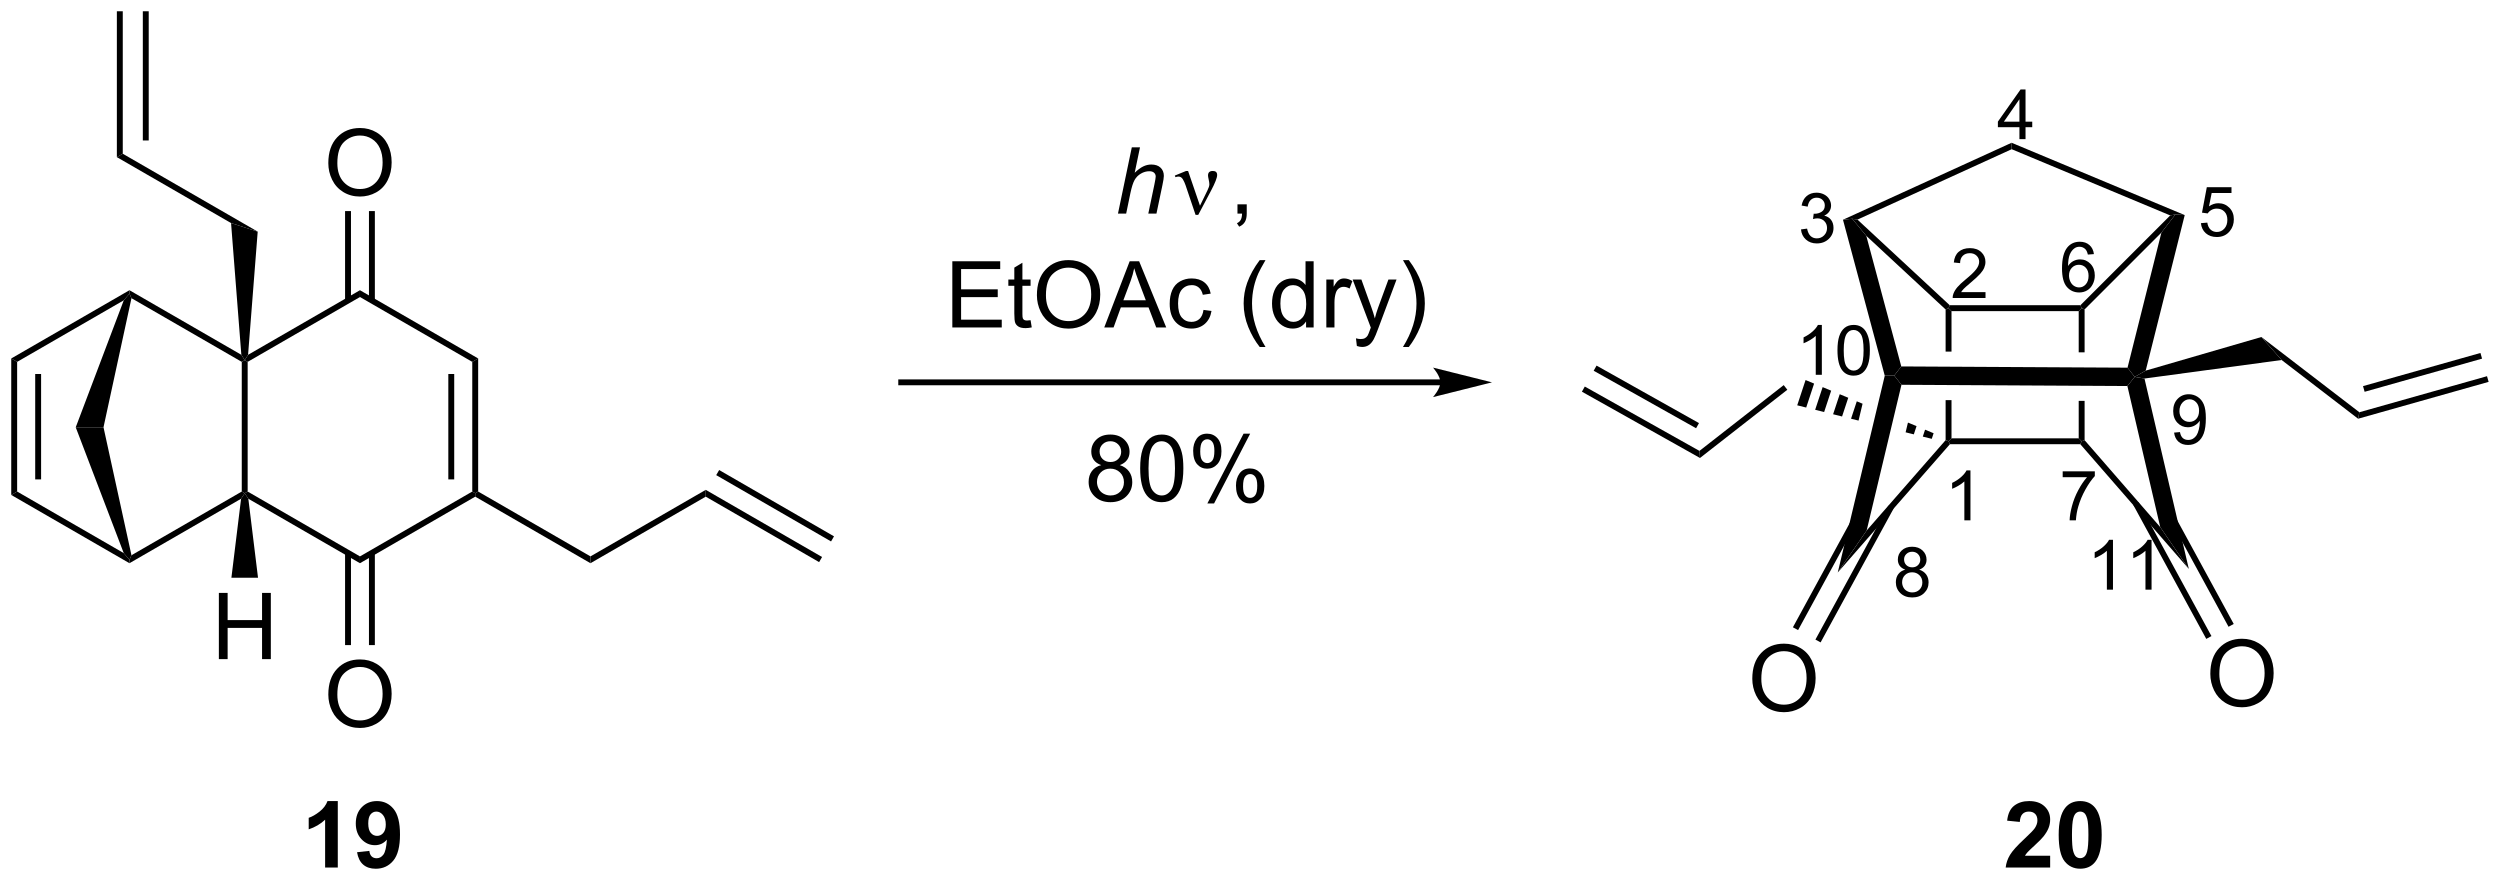 <?xml version="1.0" encoding="UTF-8"?>
<!DOCTYPE svg PUBLIC '-//W3C//DTD SVG 1.0//EN'
          'http://www.w3.org/TR/2001/REC-SVG-20010904/DTD/svg10.dtd'>
<svg stroke-dasharray="none" shape-rendering="auto" xmlns="http://www.w3.org/2000/svg" font-family="'Dialog'" text-rendering="auto" width="593" fill-opacity="1" color-interpolation="auto" color-rendering="auto" preserveAspectRatio="xMidYMid meet" font-size="12px" viewBox="0 0 593 209" fill="black" xmlns:xlink="http://www.w3.org/1999/xlink" stroke="black" image-rendering="auto" stroke-miterlimit="10" stroke-linecap="square" stroke-linejoin="miter" font-style="normal" stroke-width="1" height="209" stroke-dashoffset="0" font-weight="normal" stroke-opacity="1"
><!--Generated by the Batik Graphics2D SVG Generator--><defs id="genericDefs"
  /><g
  ><defs id="defs1"
    ><clipPath clipPathUnits="userSpaceOnUse" id="clipPath1"
      ><path d="M0.633 0.633 L222.99 0.633 L222.99 78.904 L0.633 78.904 L0.633 0.633 Z"
      /></clipPath
      ><clipPath clipPathUnits="userSpaceOnUse" id="clipPath2"
      ><path d="M-0.972 57.55 L-0.972 133.645 L215.202 133.645 L215.202 57.55 Z"
      /></clipPath
    ></defs
    ><g transform="scale(2.667,2.667) translate(-0.633,-0.633) matrix(1.029,0,0,1.029,1.633,-58.563)"
    ><path d="M169.339 102.5 L168.812 102.5 L168.812 99.138 Q168.62 99.32 168.312 99.502 Q168.003 99.683 167.757 99.775 L167.757 99.265 Q168.198 99.056 168.528 98.761 Q168.86 98.465 168.999 98.187 L169.339 98.187 L169.339 102.5 Z" stroke="none" clip-path="url(#clipPath2)"
    /></g
    ><g transform="matrix(2.743,0,0,2.743,2.667,-157.856)"
    ><path d="M170.724 82.811 L170.724 83.319 L167.884 83.319 Q167.878 83.127 167.946 82.951 Q168.054 82.662 168.292 82.381 Q168.532 82.1 168.983 81.731 Q169.683 81.156 169.929 80.821 Q170.175 80.485 170.175 80.186 Q170.175 79.873 169.95 79.658 Q169.727 79.442 169.366 79.442 Q168.985 79.442 168.757 79.67 Q168.528 79.899 168.526 80.303 L167.983 80.248 Q168.04 79.641 168.403 79.325 Q168.766 79.006 169.378 79.006 Q169.997 79.006 170.356 79.35 Q170.718 79.692 170.718 80.198 Q170.718 80.455 170.612 80.705 Q170.507 80.953 170.261 81.229 Q170.016 81.504 169.448 81.985 Q168.974 82.383 168.839 82.526 Q168.704 82.668 168.616 82.811 L170.724 82.811 Z" stroke="none" clip-path="url(#clipPath2)"
    /></g
    ><g transform="matrix(2.743,0,0,2.743,2.667,-157.856)"
    ><path d="M154.767 77.388 L155.294 77.318 Q155.386 77.767 155.603 77.965 Q155.822 78.162 156.136 78.162 Q156.507 78.162 156.763 77.904 Q157.021 77.646 157.021 77.266 Q157.021 76.902 156.783 76.668 Q156.546 76.431 156.179 76.431 Q156.031 76.431 155.808 76.49 L155.867 76.027 Q155.919 76.033 155.951 76.033 Q156.288 76.033 156.558 75.857 Q156.827 75.681 156.827 75.314 Q156.827 75.025 156.63 74.836 Q156.435 74.644 156.124 74.644 Q155.816 74.644 155.611 74.838 Q155.406 75.031 155.347 75.418 L154.82 75.324 Q154.917 74.793 155.259 74.502 Q155.603 74.211 156.113 74.211 Q156.464 74.211 156.759 74.361 Q157.056 74.512 157.212 74.773 Q157.369 75.033 157.369 75.326 Q157.369 75.605 157.218 75.834 Q157.07 76.062 156.777 76.197 Q157.158 76.285 157.369 76.562 Q157.579 76.838 157.579 77.254 Q157.579 77.816 157.169 78.209 Q156.759 78.6 156.132 78.6 Q155.568 78.6 155.193 78.263 Q154.82 77.926 154.767 77.388 Z" stroke="none" clip-path="url(#clipPath2)"
    /></g
    ><g transform="matrix(2.743,0,0,2.743,2.667,-157.856)"
    ><path d="M167.529 84.198 L167.274 84.31 L167.274 87.953 L167.274 87.953 L167.784 87.956 L167.784 87.956 L167.784 84.454 L167.529 84.198 ZM167.274 92.148 L167.274 95.611 L167.529 95.707 L167.784 95.452 L167.784 92.151 L167.784 92.151 L167.274 92.148 Z" stroke="none" clip-path="url(#clipPath2)"
    /></g
    ><g transform="matrix(2.743,0,0,2.743,2.667,-157.856)"
    ><path d="M179.038 84.198 L178.783 84.454 L178.783 88.016 L178.783 88.016 L179.293 88.019 L179.293 88.019 L179.293 84.304 L179.038 84.198 ZM178.783 92.211 L178.783 95.452 L179.038 95.707 L179.293 95.612 L179.293 92.214 L179.293 92.214 L178.783 92.211 Z" stroke="none" clip-path="url(#clipPath2)"
    /></g
    ><g transform="matrix(2.743,0,0,2.743,2.667,-157.856)"
    ><path d="M178.932 83.943 L179.038 84.198 L178.783 84.454 L167.784 84.454 L167.529 84.198 L167.629 83.943 Z" stroke="none" clip-path="url(#clipPath2)"
    /></g
    ><g transform="matrix(2.743,0,0,2.743,2.667,-157.856)"
    ><path d="M167.629 83.943 L167.529 84.198 L167.274 84.31 L160.415 77.944 L159.197 76.466 L159.651 76.539 Z" stroke="none" clip-path="url(#clipPath2)"
    /></g
    ><g transform="matrix(2.743,0,0,2.743,2.667,-157.856)"
    ><path d="M179.293 84.304 L179.038 84.198 L178.932 83.943 L186.698 76.178 L187.147 76.089 L185.934 77.663 Z" stroke="none" clip-path="url(#clipPath2)"
    /></g
    ><g transform="matrix(2.743,0,0,2.743,2.667,-157.856)"
    ><path d="M159.651 76.539 L159.197 76.466 L158.398 76.55 L172.979 69.894 L172.988 70.451 Z" stroke="none" clip-path="url(#clipPath2)"
    /></g
    ><g transform="matrix(2.743,0,0,2.743,2.667,-157.856)"
    ><path d="M172.988 70.451 L172.979 69.894 L187.951 76.148 L187.147 76.089 L186.698 76.178 Z" stroke="none" clip-path="url(#clipPath2)"
    /></g
    ><g transform="matrix(2.743,0,0,2.743,2.667,-157.856)"
    ><path d="M167.274 95.611 L167.529 95.707 L167.645 95.962 L157.947 107.055 L160.447 103.42 Z" stroke="none" clip-path="url(#clipPath2)"
    /></g
    ><g transform="matrix(2.743,0,0,2.743,2.667,-157.856)"
    ><path d="M178.922 95.962 L179.038 95.707 L179.293 95.612 L185.833 103.129 L188.306 106.748 Z" stroke="none" clip-path="url(#clipPath2)"
    /></g
    ><g transform="matrix(2.743,0,0,2.743,2.667,-157.856)"
    ><path d="M159.197 76.466 L158.398 76.55 L162.012 90.037 L162.831 90.026 L163.441 89.236 L160.415 77.944 L159.197 76.466 Z" stroke="none" clip-path="url(#clipPath2)"
    /></g
    ><g transform="matrix(2.743,0,0,2.743,2.667,-157.856)"
    ><path d="M185.934 77.663 L187.147 76.089 L187.951 76.148 L184.577 89.598 L183.623 90.14 L183.005 89.343 Z" stroke="none" clip-path="url(#clipPath2)"
    /></g
    ><g transform="matrix(2.743,0,0,2.743,2.667,-157.856)"
    ><path d="M163.441 89.236 L162.831 90.026 L163.456 90.823 L182.992 90.93 L183.623 90.14 L183.005 89.343 L163.441 89.236 Z" stroke="none" clip-path="url(#clipPath2)"
    /></g
    ><g transform="matrix(2.743,0,0,2.743,2.667,-157.856)"
    ><path d="M150.557 116.248 Q150.557 114.821 151.322 114.017 Q152.088 113.209 153.299 113.209 Q154.091 113.209 154.726 113.59 Q155.364 113.967 155.697 114.644 Q156.033 115.321 156.033 116.181 Q156.033 117.053 155.682 117.74 Q155.33 118.428 154.684 118.782 Q154.041 119.136 153.294 119.136 Q152.487 119.136 151.849 118.746 Q151.213 118.353 150.885 117.678 Q150.557 117.001 150.557 116.248 ZM151.338 116.259 Q151.338 117.295 151.893 117.892 Q152.45 118.485 153.291 118.485 Q154.145 118.485 154.697 117.884 Q155.252 117.282 155.252 116.178 Q155.252 115.478 155.015 114.957 Q154.778 114.436 154.322 114.149 Q153.869 113.86 153.302 113.86 Q152.497 113.86 151.916 114.415 Q151.338 114.967 151.338 116.259 Z" stroke="none" clip-path="url(#clipPath2)"
    /></g
    ><g transform="matrix(2.743,0,0,2.743,2.667,-157.856)"
    ><path d="M159.958 100.992 L154.068 111.793 L154.516 112.037 L160.406 101.237 ZM162.334 101.272 L156.016 112.856 L156.464 113.1 L162.782 101.516 Z" stroke="none" clip-path="url(#clipPath2)"
    /></g
    ><g transform="matrix(2.743,0,0,2.743,2.667,-157.856)"
    ><path d="M190.164 115.823 Q190.164 114.396 190.929 113.591 Q191.695 112.784 192.906 112.784 Q193.697 112.784 194.333 113.164 Q194.971 113.541 195.304 114.219 Q195.64 114.896 195.64 115.755 Q195.64 116.627 195.289 117.315 Q194.937 118.002 194.291 118.356 Q193.648 118.711 192.901 118.711 Q192.093 118.711 191.455 118.32 Q190.82 117.927 190.492 117.252 Q190.164 116.575 190.164 115.823 ZM190.945 115.833 Q190.945 116.87 191.5 117.466 Q192.057 118.06 192.898 118.06 Q193.752 118.06 194.304 117.458 Q194.859 116.856 194.859 115.752 Q194.859 115.052 194.622 114.531 Q194.385 114.01 193.929 113.724 Q193.476 113.435 192.908 113.435 Q192.104 113.435 191.523 113.989 Q190.945 114.541 190.945 115.833 Z" stroke="none" clip-path="url(#clipPath2)"
    /></g
    ><g transform="matrix(2.743,0,0,2.743,2.667,-157.856)"
    ><path d="M183.504 101.219 L189.814 112.798 L190.262 112.554 L183.952 100.975 ZM185.914 101.058 L191.74 111.749 L192.188 111.504 L186.362 100.814 Z" stroke="none" clip-path="url(#clipPath2)"
    /></g
    ><g transform="matrix(2.743,0,0,2.743,2.667,-157.856)"
    ><path d="M155.164 90.412 L154.442 92.598 L155.218 92.791 L155.902 90.719 L155.164 90.412 ZM156.64 91.025 L155.993 92.984 L156.769 93.178 L157.378 91.332 L156.64 91.025 ZM158.117 91.639 L157.545 93.371 L158.32 93.564 L158.855 91.945 L158.117 91.639 ZM159.593 92.252 L159.096 93.757 L159.744 93.919 L159.744 93.919 L160.093 92.46 L160.093 92.46 L159.593 92.252 ZM164.022 94.092 L164.001 94.154 L163.815 94.933 L163.815 94.933 L164.525 95.11 L164.76 94.398 L164.022 94.092 ZM165.498 94.705 L165.301 95.303 L166.076 95.496 L166.236 95.012 L165.498 94.705 Z" stroke="none" clip-path="url(#clipPath2)"
    /></g
    ><g transform="matrix(2.743,0,0,2.743,2.667,-157.856)"
    ><path d="M162.012 90.037 L162.831 90.026 L163.456 90.823 L160.447 103.42 L157.947 107.055 Z" stroke="none" clip-path="url(#clipPath2)"
    /></g
    ><g transform="matrix(2.743,0,0,2.743,2.667,-157.856)"
    ><path d="M182.992 90.93 L183.623 90.14 L184.471 90.282 L188.306 106.748 L185.833 103.129 Z" stroke="none" clip-path="url(#clipPath2)"
    /></g
    ><g transform="matrix(2.743,0,0,2.743,2.667,-157.856)"
    ><path d="M153.273 90.851 L153.587 91.253 L146.034 97.152 L145.987 96.54 Z" stroke="none" clip-path="url(#clipPath2)"
    /></g
    ><g transform="matrix(2.743,0,0,2.743,2.667,-157.856)"
    ><path d="M145.987 96.54 L146.034 97.152 L135.823 91.42 L136.073 90.975 ZM145.946 94.136 L137.09 89.164 L136.84 89.609 L145.697 94.581 Z" stroke="none" clip-path="url(#clipPath2)"
    /></g
    ><g transform="matrix(2.743,0,0,2.743,2.667,-157.856)"
    ><path d="M167.645 95.962 L167.529 95.707 L167.784 95.452 L178.783 95.452 L179.038 95.707 L178.922 95.962 Z" stroke="none" clip-path="url(#clipPath2)"
    /></g
    ><g transform="matrix(2.743,0,0,2.743,2.667,-157.856)"
    ><path d="M184.471 90.282 L183.623 90.14 L184.577 89.598 L194.579 86.692 L196.331 88.681 Z" stroke="none" clip-path="url(#clipPath2)"
    /></g
    ><g transform="matrix(2.743,0,0,2.743,2.667,-157.856)"
    ><path d="M196.331 88.681 L194.579 86.692 L203.052 93.197 L202.944 93.758 Z" stroke="none" clip-path="url(#clipPath2)"
    /></g
    ><g transform="matrix(2.743,0,0,2.743,2.667,-157.856)"
    ><path d="M202.944 93.758 L203.052 93.197 L214.091 90.08 L214.23 90.571 ZM203.508 91.429 L213.663 88.562 L213.524 88.071 L203.369 90.938 Z" stroke="none" clip-path="url(#clipPath2)"
    /></g
    ><g transform="matrix(2.743,0,0,2.743,2.667,-157.856)"
    ><path d="M0 88.547 L0.51 88.841 L0.51 100.055 L0 100.35 ZM2.072 89.89 L2.072 99.007 L2.582 99.007 L2.582 89.89 Z" stroke="none" clip-path="url(#clipPath2)"
    /></g
    ><g transform="matrix(2.743,0,0,2.743,2.667,-157.856)"
    ><path d="M0 100.35 L0.51 100.055 L9.728 105.378 L10.222 105.957 L10.222 106.252 Z" stroke="none" clip-path="url(#clipPath2)"
    /></g
    ><g transform="matrix(2.743,0,0,2.743,2.667,-157.856)"
    ><path d="M10.222 106.252 L10.222 105.957 L10.396 105.562 L19.934 100.055 L20.189 100.203 L19.875 100.678 Z" stroke="none" clip-path="url(#clipPath2)"
    /></g
    ><g transform="matrix(2.743,0,0,2.743,2.667,-157.856)"
    ><path d="M20.444 100.055 L20.189 100.203 L19.934 100.055 L19.934 88.841 L20.189 88.694 L20.444 88.841 Z" stroke="none" clip-path="url(#clipPath2)"
    /></g
    ><g transform="matrix(2.743,0,0,2.743,2.667,-157.856)"
    ><path d="M19.897 88.231 L20.189 88.694 L19.934 88.841 L10.397 83.335 L10.222 82.94 L10.222 82.645 Z" stroke="none" clip-path="url(#clipPath2)"
    /></g
    ><g transform="matrix(2.743,0,0,2.743,2.667,-157.856)"
    ><path d="M10.222 82.645 L10.222 82.94 L9.731 83.518 L0.51 88.841 L0 88.547 Z" stroke="none" clip-path="url(#clipPath2)"
    /></g
    ><g transform="matrix(2.743,0,0,2.743,2.667,-157.856)"
    ><path d="M9.731 83.518 L10.222 82.94 L10.397 83.335 L7.978 94.497 L5.576 94.499 Z" stroke="none" clip-path="url(#clipPath2)"
    /></g
    ><g transform="matrix(2.743,0,0,2.743,2.667,-157.856)"
    ><path d="M10.396 105.562 L10.222 105.957 L9.728 105.378 L5.576 94.499 L7.978 94.497 Z" stroke="none" clip-path="url(#clipPath2)"
    /></g
    ><g transform="matrix(2.743,0,0,2.743,2.667,-157.856)"
    ><path d="M20.502 100.678 L20.189 100.203 L20.444 100.055 L30.155 105.662 L30.155 106.252 Z" stroke="none" clip-path="url(#clipPath2)"
    /></g
    ><g transform="matrix(2.743,0,0,2.743,2.667,-157.856)"
    ><path d="M30.155 106.252 L30.155 105.662 L39.867 100.055 L40.122 100.203 L40.122 100.497 Z" stroke="none" clip-path="url(#clipPath2)"
    /></g
    ><g transform="matrix(2.743,0,0,2.743,2.667,-157.856)"
    ><path d="M40.377 100.055 L40.122 100.203 L39.867 100.055 L39.867 88.841 L40.377 88.547 ZM38.306 99.007 L38.306 89.89 L37.796 89.89 L37.796 99.007 Z" stroke="none" clip-path="url(#clipPath2)"
    /></g
    ><g transform="matrix(2.743,0,0,2.743,2.667,-157.856)"
    ><path d="M40.377 88.547 L39.867 88.841 L30.155 83.234 L30.155 82.645 Z" stroke="none" clip-path="url(#clipPath2)"
    /></g
    ><g transform="matrix(2.743,0,0,2.743,2.667,-157.856)"
    ><path d="M30.155 82.645 L30.155 83.234 L20.444 88.841 L20.189 88.694 L20.48 88.231 Z" stroke="none" clip-path="url(#clipPath2)"
    /></g
    ><g transform="matrix(2.743,0,0,2.743,2.667,-157.856)"
    ><path d="M20.48 88.231 L20.189 88.694 L19.897 88.231 L19.008 76.838 L21.312 77.579 Z" stroke="none" clip-path="url(#clipPath2)"
    /></g
    ><g transform="matrix(2.743,0,0,2.743,2.667,-157.856)"
    ><path d="M17.954 114.546 L17.954 108.82 L18.712 108.82 L18.712 111.171 L21.689 111.171 L21.689 108.82 L22.447 108.82 L22.447 114.546 L21.689 114.546 L21.689 111.846 L18.712 111.846 L18.712 114.546 L17.954 114.546 Z" stroke="none" clip-path="url(#clipPath2)"
    /></g
    ><g transform="matrix(2.743,0,0,2.743,2.667,-157.856)"
    ><path d="M19.875 100.678 L20.189 100.203 L20.502 100.678 L21.34 107.508 L19.038 107.508 Z" stroke="none" clip-path="url(#clipPath2)"
    /></g
    ><g transform="matrix(2.743,0,0,2.743,2.667,-157.856)"
    ><path d="M27.419 71.657 Q27.419 70.23 28.184 69.425 Q28.95 68.618 30.161 68.618 Q30.952 68.618 31.588 68.998 Q32.226 69.376 32.559 70.053 Q32.895 70.73 32.895 71.589 Q32.895 72.462 32.544 73.149 Q32.192 73.837 31.546 74.191 Q30.903 74.545 30.155 74.545 Q29.348 74.545 28.71 74.154 Q28.075 73.761 27.747 73.087 Q27.419 72.41 27.419 71.657 ZM28.2 71.667 Q28.2 72.704 28.755 73.3 Q29.312 73.894 30.153 73.894 Q31.007 73.894 31.559 73.292 Q32.114 72.691 32.114 71.587 Q32.114 70.886 31.877 70.365 Q31.64 69.844 31.184 69.558 Q30.731 69.269 30.163 69.269 Q29.359 69.269 28.778 69.824 Q28.2 70.376 28.2 71.667 Z" stroke="none" clip-path="url(#clipPath2)"
    /></g
    ><g transform="matrix(2.743,0,0,2.743,2.667,-157.856)"
    ><path d="M31.443 83.536 L31.443 75.802 L30.933 75.802 L30.933 83.536 ZM29.378 83.536 L29.378 75.802 L28.868 75.802 L28.868 83.536 Z" stroke="none" clip-path="url(#clipPath2)"
    /></g
    ><g transform="matrix(2.743,0,0,2.743,2.667,-157.856)"
    ><path d="M27.419 117.612 Q27.419 116.185 28.184 115.38 Q28.95 114.573 30.161 114.573 Q30.952 114.573 31.588 114.953 Q32.226 115.331 32.559 116.008 Q32.895 116.685 32.895 117.544 Q32.895 118.416 32.544 119.104 Q32.192 119.791 31.546 120.146 Q30.903 120.5 30.155 120.5 Q29.348 120.5 28.71 120.109 Q28.075 119.716 27.747 119.041 Q27.419 118.364 27.419 117.612 ZM28.2 117.622 Q28.2 118.659 28.755 119.255 Q29.312 119.849 30.153 119.849 Q31.007 119.849 31.559 119.247 Q32.114 118.646 32.114 117.541 Q32.114 116.841 31.877 116.32 Q31.64 115.799 31.184 115.513 Q30.731 115.224 30.163 115.224 Q29.359 115.224 28.778 115.778 Q28.2 116.331 28.2 117.622 Z" stroke="none" clip-path="url(#clipPath2)"
    /></g
    ><g transform="matrix(2.743,0,0,2.743,2.667,-157.856)"
    ><path d="M28.868 105.361 L28.868 113.333 L29.378 113.333 L29.378 105.361 ZM30.933 105.361 L30.933 113.333 L31.443 113.333 L31.443 105.361 Z" stroke="none" clip-path="url(#clipPath2)"
    /></g
    ><g transform="matrix(2.743,0,0,2.743,2.667,-157.856)"
    ><path d="M40.122 100.497 L40.122 100.203 L40.377 100.055 L50.089 105.662 L50.089 106.252 Z" stroke="none" clip-path="url(#clipPath2)"
    /></g
    ><g transform="matrix(2.743,0,0,2.743,2.667,-157.856)"
    ><path d="M50.089 106.252 L50.089 105.662 L60.056 99.908 L60.056 100.497 Z" stroke="none" clip-path="url(#clipPath2)"
    /></g
    ><g transform="matrix(2.743,0,0,2.743,2.667,-157.856)"
    ><path d="M60.056 100.497 L60.056 99.908 L70.116 105.716 L69.861 106.158 ZM60.961 98.636 L70.893 104.37 L71.148 103.928 L61.216 98.194 Z" stroke="none" clip-path="url(#clipPath2)"
    /></g
    ><g transform="matrix(2.743,0,0,2.743,2.667,-157.856)"
    ><path d="M21.312 77.579 L19.008 76.838 L9.133 71.137 L9.644 70.843 Z" stroke="none" clip-path="url(#clipPath2)"
    /></g
    ><g transform="matrix(2.743,0,0,2.743,2.667,-157.856)"
    ><path d="M9.644 70.843 L9.133 71.137 L9.133 58.522 L9.644 58.522 ZM11.888 69.694 L11.888 58.522 L11.378 58.522 L11.378 69.694 Z" stroke="none" clip-path="url(#clipPath2)"
    /></g
    ><g transform="matrix(2.743,0,0,2.743,2.667,-157.856)"
    ><path d="M123.585 90.357 L76.961 90.357 L76.706 90.357 L76.706 90.867 L76.961 90.867 L123.585 90.867 L123.84 90.867 L123.84 90.357 L123.585 90.357 ZM128.049 90.612 L122.947 89.337 C122.947 89.337 123.585 90.054 123.585 90.612 C123.585 91.17 122.947 91.888 122.947 91.888 Z" stroke="none" clip-path="url(#clipPath2)"
    /></g
    ><g transform="matrix(2.743,0,0,2.743,2.667,-157.856)"
    ><path d="M95.704 76.018 L96.9 70.291 L97.608 70.291 L97.15 72.489 Q97.546 72.106 97.884 71.942 Q98.225 71.776 98.585 71.776 Q99.1 71.776 99.384 72.046 Q99.671 72.317 99.671 72.763 Q99.671 72.981 99.546 73.567 L99.032 76.018 L98.327 76.018 L98.853 73.505 Q98.967 72.958 98.967 72.817 Q98.967 72.614 98.827 72.487 Q98.686 72.356 98.421 72.356 Q98.038 72.356 97.689 72.56 Q97.342 72.76 97.144 73.109 Q96.947 73.458 96.782 74.237 L96.413 76.018 L95.704 76.018 Z" stroke="none" clip-path="url(#clipPath2)"
    /></g
    ><g transform="matrix(2.743,0,0,2.743,2.667,-157.856)"
    ><path d="M102.413 76.127 L101.548 73.565 Q101.462 73.31 101.322 73.065 Q101.181 72.817 100.936 72.817 Q100.819 72.817 100.676 72.87 L100.621 72.731 L101.595 72.333 L101.767 72.333 L102.796 75.338 L103.431 74.036 Q103.608 73.685 103.608 73.487 Q103.608 73.325 103.54 73.036 Q103.491 72.825 103.491 72.721 Q103.491 72.333 103.908 72.333 Q104.28 72.333 104.28 72.685 Q104.28 73.034 103.764 74.013 L102.647 76.127 L102.413 76.127 Z" stroke="none" clip-path="url(#clipPath2)"
    /></g
    ><g transform="matrix(2.743,0,0,2.743,2.667,-157.856)"
    ><path d="M106.037 76.018 L106.037 75.216 L106.839 75.216 L106.839 76.018 Q106.839 76.461 106.683 76.731 Q106.526 77.002 106.185 77.151 L105.99 76.851 Q106.214 76.752 106.318 76.562 Q106.425 76.375 106.435 76.018 L106.037 76.018 Z" stroke="none" clip-path="url(#clipPath2)"
    /></g
    ><g transform="matrix(2.743,0,0,2.743,2.667,-157.856)"
    ><path d="M81.38 85.868 L81.38 80.141 L85.521 80.141 L85.521 80.816 L82.138 80.816 L82.138 82.571 L85.307 82.571 L85.307 83.243 L82.138 83.243 L82.138 85.191 L85.654 85.191 L85.654 85.868 L81.38 85.868 ZM88.146 85.238 L88.248 85.86 Q87.951 85.923 87.716 85.923 Q87.333 85.923 87.123 85.803 Q86.912 85.68 86.826 85.483 Q86.74 85.285 86.74 84.652 L86.74 82.266 L86.224 82.266 L86.224 81.719 L86.74 81.719 L86.74 80.691 L87.44 80.269 L87.44 81.719 L88.146 81.719 L88.146 82.266 L87.44 82.266 L87.44 84.691 Q87.44 84.993 87.477 85.079 Q87.513 85.165 87.597 85.217 Q87.682 85.266 87.839 85.266 Q87.956 85.266 88.146 85.238 ZM88.694 83.079 Q88.694 81.652 89.46 80.847 Q90.225 80.04 91.436 80.04 Q92.228 80.04 92.863 80.42 Q93.501 80.798 93.835 81.475 Q94.171 82.152 94.171 83.011 Q94.171 83.883 93.819 84.571 Q93.468 85.258 92.822 85.613 Q92.178 85.967 91.431 85.967 Q90.624 85.967 89.986 85.576 Q89.35 85.183 89.022 84.508 Q88.694 83.831 88.694 83.079 ZM89.475 83.089 Q89.475 84.126 90.03 84.722 Q90.587 85.316 91.428 85.316 Q92.283 85.316 92.835 84.714 Q93.389 84.113 93.389 83.008 Q93.389 82.308 93.152 81.787 Q92.915 81.266 92.46 80.98 Q92.007 80.691 91.439 80.691 Q90.634 80.691 90.053 81.246 Q89.475 81.798 89.475 83.089 ZM94.516 85.868 L96.716 80.141 L97.534 80.141 L99.878 85.868 L99.013 85.868 L98.347 84.133 L95.951 84.133 L95.323 85.868 L94.516 85.868 ZM96.169 83.516 L98.112 83.516 L97.513 81.93 Q97.24 81.206 97.107 80.743 Q96.998 81.292 96.8 81.837 L96.169 83.516 ZM103.099 84.347 L103.792 84.438 Q103.677 85.152 103.211 85.558 Q102.745 85.962 102.065 85.962 Q101.214 85.962 100.695 85.404 Q100.177 84.847 100.177 83.808 Q100.177 83.136 100.398 82.633 Q100.623 82.128 101.078 81.878 Q101.534 81.626 102.068 81.626 Q102.745 81.626 103.175 81.967 Q103.604 82.308 103.724 82.938 L103.042 83.042 Q102.943 82.626 102.695 82.415 Q102.448 82.204 102.097 82.204 Q101.565 82.204 101.232 82.584 Q100.901 82.964 100.901 83.79 Q100.901 84.626 101.222 85.006 Q101.542 85.383 102.057 85.383 Q102.472 85.383 102.748 85.131 Q103.026 84.876 103.099 84.347 ZM107.96 87.553 Q107.376 86.818 106.973 85.834 Q106.572 84.847 106.572 83.792 Q106.572 82.863 106.874 82.011 Q107.225 81.024 107.96 80.042 L108.462 80.042 Q107.991 80.855 107.837 81.204 Q107.6 81.743 107.462 82.329 Q107.296 83.058 107.296 83.798 Q107.296 85.675 108.462 87.553 L107.96 87.553 ZM111.97 85.868 L111.97 85.344 Q111.577 85.962 110.811 85.962 Q110.314 85.962 109.897 85.688 Q109.483 85.415 109.254 84.925 Q109.025 84.433 109.025 83.798 Q109.025 83.175 109.231 82.67 Q109.439 82.165 109.853 81.897 Q110.267 81.626 110.78 81.626 Q111.155 81.626 111.447 81.785 Q111.741 81.941 111.923 82.196 L111.923 80.141 L112.624 80.141 L112.624 85.868 L111.97 85.868 ZM109.749 83.798 Q109.749 84.594 110.085 84.99 Q110.421 85.383 110.876 85.383 Q111.337 85.383 111.66 85.006 Q111.983 84.628 111.983 83.855 Q111.983 83.003 111.655 82.605 Q111.327 82.206 110.845 82.206 Q110.376 82.206 110.061 82.589 Q109.749 82.972 109.749 83.798 ZM113.722 85.868 L113.722 81.719 L114.354 81.719 L114.354 82.347 Q114.597 81.907 114.8 81.766 Q115.005 81.626 115.253 81.626 Q115.607 81.626 115.974 81.852 L115.732 82.503 Q115.474 82.352 115.216 82.352 Q114.987 82.352 114.802 82.49 Q114.62 82.628 114.542 82.876 Q114.425 83.251 114.425 83.696 L114.425 85.868 L113.722 85.868 ZM116.362 87.467 L116.284 86.805 Q116.513 86.868 116.685 86.868 Q116.919 86.868 117.06 86.79 Q117.201 86.712 117.292 86.571 Q117.357 86.467 117.505 86.048 Q117.526 85.99 117.568 85.876 L115.995 81.719 L116.753 81.719 L117.615 84.121 Q117.784 84.579 117.917 85.081 Q118.037 84.597 118.206 84.136 L119.091 81.719 L119.794 81.719 L118.216 85.938 Q117.964 86.623 117.823 86.881 Q117.635 87.227 117.393 87.389 Q117.151 87.553 116.815 87.553 Q116.612 87.553 116.362 87.467 ZM120.854 87.553 L120.349 87.553 Q121.518 85.675 121.518 83.798 Q121.518 83.063 121.349 82.339 Q121.216 81.753 120.979 81.214 Q120.826 80.863 120.349 80.042 L120.854 80.042 Q121.589 81.024 121.94 82.011 Q122.24 82.863 122.24 83.792 Q122.24 84.847 121.836 85.834 Q121.432 86.818 120.854 87.553 Z" stroke="none" clip-path="url(#clipPath2)"
    /></g
    ><g transform="matrix(2.743,0,0,2.743,2.667,-157.856)"
    ><path d="M28.238 132.571 L27.142 132.571 L27.142 128.433 Q26.54 128.995 25.723 129.266 L25.723 128.269 Q26.152 128.128 26.655 127.738 Q27.16 127.344 27.348 126.821 L28.238 126.821 L28.238 132.571 ZM29.904 131.245 L30.966 131.128 Q31.005 131.454 31.169 131.61 Q31.333 131.766 31.602 131.766 Q31.943 131.766 32.18 131.454 Q32.419 131.141 32.484 130.157 Q32.07 130.636 31.451 130.636 Q30.773 130.636 30.284 130.115 Q29.794 129.594 29.794 128.758 Q29.794 127.886 30.31 127.355 Q30.828 126.821 31.63 126.821 Q32.5 126.821 33.057 127.495 Q33.617 128.167 33.617 129.712 Q33.617 131.282 33.034 131.977 Q32.453 132.673 31.521 132.673 Q30.849 132.673 30.435 132.316 Q30.021 131.956 29.904 131.245 ZM32.388 128.847 Q32.388 128.316 32.143 128.024 Q31.898 127.73 31.578 127.73 Q31.273 127.73 31.073 127.972 Q30.872 128.212 30.872 128.758 Q30.872 129.313 31.091 129.573 Q31.31 129.831 31.638 129.831 Q31.953 129.831 32.169 129.581 Q32.388 129.331 32.388 128.847 Z" stroke="none" clip-path="url(#clipPath2)"
    /></g
    ><g transform="matrix(2.743,0,0,2.743,2.667,-157.856)"
    ><path d="M176.314 131.55 L176.314 132.571 L172.468 132.571 Q172.53 131.993 172.843 131.475 Q173.155 130.956 174.077 130.102 Q174.819 129.41 174.986 129.165 Q175.212 128.823 175.212 128.493 Q175.212 128.126 175.014 127.928 Q174.819 127.73 174.47 127.73 Q174.126 127.73 173.923 127.938 Q173.72 128.144 173.689 128.626 L172.595 128.516 Q172.694 127.61 173.21 127.217 Q173.725 126.821 174.499 126.821 Q175.345 126.821 175.83 127.279 Q176.314 127.735 176.314 128.415 Q176.314 128.8 176.176 129.152 Q176.038 129.501 175.736 129.883 Q175.538 130.136 175.017 130.613 Q174.499 131.089 174.358 131.245 Q174.22 131.402 174.134 131.55 L176.314 131.55 ZM178.912 126.821 Q179.745 126.821 180.214 127.415 Q180.771 128.118 180.771 129.745 Q180.771 131.37 180.208 132.081 Q179.745 132.67 178.912 132.67 Q178.076 132.67 177.563 132.027 Q177.052 131.383 177.052 129.735 Q177.052 128.118 177.615 127.407 Q178.081 126.821 178.912 126.821 ZM178.912 127.73 Q178.714 127.73 178.558 127.857 Q178.401 127.985 178.315 128.313 Q178.201 128.738 178.201 129.745 Q178.201 130.753 178.302 131.131 Q178.404 131.508 178.558 131.633 Q178.714 131.758 178.912 131.758 Q179.112 131.758 179.268 131.631 Q179.425 131.503 179.511 131.175 Q179.623 130.753 179.623 129.745 Q179.623 128.738 179.521 128.363 Q179.419 127.985 179.266 127.857 Q179.112 127.73 178.912 127.73 Z" stroke="none" clip-path="url(#clipPath2)"
    /></g
    ><g transform="matrix(2.743,0,0,2.743,2.667,-157.856)"
    ><path d="M94.255 97.769 Q93.817 97.61 93.606 97.314 Q93.396 97.017 93.396 96.603 Q93.396 95.978 93.844 95.553 Q94.294 95.126 95.041 95.126 Q95.791 95.126 96.247 95.561 Q96.706 95.996 96.706 96.621 Q96.706 97.019 96.495 97.316 Q96.286 97.61 95.862 97.769 Q96.388 97.941 96.664 98.324 Q96.94 98.707 96.94 99.238 Q96.94 99.972 96.419 100.475 Q95.901 100.975 95.052 100.975 Q94.206 100.975 93.685 100.472 Q93.166 99.97 93.166 99.22 Q93.166 98.66 93.448 98.285 Q93.731 97.907 94.255 97.769 ZM94.114 96.579 Q94.114 96.985 94.375 97.243 Q94.638 97.501 95.057 97.501 Q95.463 97.501 95.721 97.246 Q95.981 96.988 95.981 96.618 Q95.981 96.23 95.713 95.967 Q95.448 95.704 95.049 95.704 Q94.646 95.704 94.38 95.962 Q94.114 96.22 94.114 96.579 ZM93.888 99.222 Q93.888 99.524 94.031 99.806 Q94.174 100.087 94.456 100.241 Q94.737 100.394 95.06 100.394 Q95.565 100.394 95.893 100.071 Q96.221 99.746 96.221 99.246 Q96.221 98.738 95.883 98.407 Q95.544 98.074 95.036 98.074 Q94.541 98.074 94.213 98.402 Q93.888 98.73 93.888 99.222 ZM97.624 98.05 Q97.624 97.035 97.832 96.418 Q98.04 95.798 98.452 95.462 Q98.866 95.126 99.491 95.126 Q99.952 95.126 100.298 95.311 Q100.647 95.496 100.874 95.847 Q101.1 96.196 101.228 96.699 Q101.358 97.199 101.358 98.05 Q101.358 99.058 101.15 99.678 Q100.944 100.298 100.53 100.636 Q100.118 100.975 99.491 100.975 Q98.662 100.975 98.189 100.379 Q97.624 99.665 97.624 98.05 ZM98.345 98.05 Q98.345 99.462 98.675 99.928 Q99.006 100.394 99.491 100.394 Q99.975 100.394 100.303 99.925 Q100.634 99.457 100.634 98.05 Q100.634 96.636 100.303 96.173 Q99.975 95.707 99.483 95.707 Q98.999 95.707 98.709 96.118 Q98.345 96.642 98.345 98.05 ZM102.206 96.524 Q102.206 95.91 102.513 95.48 Q102.823 95.05 103.409 95.05 Q103.948 95.05 104.299 95.436 Q104.653 95.821 104.653 96.566 Q104.653 97.293 104.297 97.686 Q103.94 98.079 103.416 98.079 Q102.896 98.079 102.549 97.694 Q102.206 97.306 102.206 96.524 ZM103.427 95.535 Q103.166 95.535 102.992 95.761 Q102.817 95.988 102.817 96.595 Q102.817 97.144 102.992 97.371 Q103.169 97.595 103.427 97.595 Q103.692 97.595 103.867 97.368 Q104.041 97.142 104.041 96.54 Q104.041 95.985 103.864 95.761 Q103.69 95.535 103.427 95.535 ZM103.432 101.087 L106.565 95.05 L107.135 95.05 L104.013 101.087 L103.432 101.087 ZM105.909 99.532 Q105.909 98.915 106.216 98.488 Q106.526 98.058 107.114 98.058 Q107.653 98.058 108.008 98.444 Q108.362 98.829 108.362 99.574 Q108.362 100.3 108.002 100.694 Q107.646 101.087 107.12 101.087 Q106.599 101.087 106.252 100.699 Q105.909 100.308 105.909 99.532 ZM107.135 98.543 Q106.87 98.543 106.695 98.769 Q106.521 98.996 106.521 99.603 Q106.521 100.149 106.695 100.376 Q106.872 100.603 107.13 100.603 Q107.401 100.603 107.573 100.376 Q107.747 100.149 107.747 99.548 Q107.747 98.993 107.57 98.769 Q107.396 98.543 107.135 98.543 Z" stroke="none" clip-path="url(#clipPath2)"
    /></g
    ><g transform="matrix(2.743,0,0,2.743,2.667,-157.856)"
    ><path d="M173.657 69.579 L173.657 68.549 L171.794 68.549 L171.794 68.067 L173.755 65.284 L174.185 65.284 L174.185 68.067 L174.765 68.067 L174.765 68.549 L174.185 68.549 L174.185 69.579 L173.657 69.579 ZM173.657 68.067 L173.657 66.13 L172.314 68.067 L173.657 68.067 Z" stroke="none" clip-path="url(#clipPath2)"
    /></g
    ><g transform="matrix(2.743,0,0,2.743,2.667,-157.856)"
    ><path d="M189.351 76.846 L189.904 76.799 Q189.966 77.203 190.189 77.406 Q190.413 77.609 190.73 77.609 Q191.111 77.609 191.374 77.322 Q191.638 77.035 191.638 76.56 Q191.638 76.109 191.384 75.85 Q191.132 75.588 190.722 75.588 Q190.466 75.588 190.261 75.705 Q190.056 75.82 189.939 76.004 L189.445 75.939 L189.861 73.734 L191.995 73.734 L191.995 74.238 L190.282 74.238 L190.05 75.392 Q190.437 75.123 190.863 75.123 Q191.425 75.123 191.812 75.514 Q192.199 75.902 192.199 76.514 Q192.199 77.097 191.859 77.521 Q191.445 78.045 190.73 78.045 Q190.144 78.045 189.773 77.717 Q189.404 77.387 189.351 76.846 Z" stroke="none" clip-path="url(#clipPath2)"
    /></g
    ><g transform="matrix(2.743,0,0,2.743,2.667,-157.856)"
    ><path d="M180.099 79.522 L179.574 79.563 Q179.503 79.252 179.374 79.112 Q179.161 78.887 178.847 78.887 Q178.595 78.887 178.406 79.028 Q178.156 79.209 178.011 79.559 Q177.869 79.906 177.863 80.551 Q178.054 80.26 178.329 80.119 Q178.605 79.979 178.906 79.979 Q179.433 79.979 179.804 80.367 Q180.175 80.756 180.175 81.371 Q180.175 81.776 179.999 82.123 Q179.826 82.469 179.521 82.654 Q179.216 82.84 178.829 82.84 Q178.171 82.84 177.755 82.356 Q177.339 81.869 177.339 80.756 Q177.339 79.51 177.798 78.945 Q178.201 78.453 178.88 78.453 Q179.386 78.453 179.71 78.739 Q180.035 79.022 180.099 79.522 ZM177.945 81.373 Q177.945 81.647 178.06 81.897 Q178.177 82.145 178.384 82.276 Q178.593 82.404 178.822 82.404 Q179.156 82.404 179.396 82.135 Q179.636 81.865 179.636 81.403 Q179.636 80.957 179.398 80.701 Q179.161 80.445 178.8 80.445 Q178.443 80.445 178.193 80.701 Q177.945 80.957 177.945 81.373 Z" stroke="none" clip-path="url(#clipPath2)"
    /></g
    ><g transform="matrix(2.743,0,0,2.743,2.667,-157.856)"
    ><path d="M177.398 98.814 L177.398 98.306 L180.177 98.306 L180.177 98.716 Q179.767 99.154 179.365 99.878 Q178.962 100.601 178.742 101.365 Q178.583 101.904 178.54 102.546 L177.998 102.546 Q178.007 102.039 178.197 101.322 Q178.388 100.603 178.744 99.937 Q179.099 99.271 179.501 98.814 L177.398 98.814 Z" stroke="none" clip-path="url(#clipPath2)"
    /></g
    ><g transform="matrix(2.743,0,0,2.743,2.667,-157.856)"
    ><path d="M163.787 106.81 Q163.459 106.691 163.301 106.468 Q163.143 106.245 163.143 105.935 Q163.143 105.466 163.479 105.148 Q163.817 104.827 164.377 104.827 Q164.94 104.827 165.282 105.154 Q165.625 105.48 165.625 105.948 Q165.625 106.247 165.467 106.47 Q165.311 106.691 164.993 106.81 Q165.387 106.939 165.594 107.226 Q165.801 107.513 165.801 107.911 Q165.801 108.462 165.411 108.839 Q165.022 109.214 164.385 109.214 Q163.75 109.214 163.36 108.837 Q162.971 108.46 162.971 107.898 Q162.971 107.478 163.182 107.197 Q163.395 106.913 163.787 106.81 ZM163.682 105.917 Q163.682 106.222 163.877 106.415 Q164.075 106.609 164.389 106.609 Q164.694 106.609 164.887 106.417 Q165.082 106.224 165.082 105.947 Q165.082 105.656 164.881 105.458 Q164.682 105.261 164.383 105.261 Q164.08 105.261 163.881 105.454 Q163.682 105.648 163.682 105.917 ZM163.512 107.9 Q163.512 108.126 163.619 108.337 Q163.727 108.548 163.938 108.663 Q164.149 108.779 164.391 108.779 Q164.77 108.779 165.016 108.536 Q165.262 108.292 165.262 107.917 Q165.262 107.536 165.008 107.288 Q164.754 107.038 164.373 107.038 Q164.002 107.038 163.756 107.284 Q163.512 107.531 163.512 107.9 Z" stroke="none" clip-path="url(#clipPath2)"
    /></g
    ><g transform="matrix(2.743,0,0,2.743,2.667,-157.856)"
    ><path d="M187.031 94.959 L187.539 94.912 Q187.604 95.269 187.785 95.431 Q187.967 95.592 188.25 95.592 Q188.494 95.592 188.676 95.48 Q188.859 95.369 188.977 95.183 Q189.094 94.998 189.172 94.681 Q189.252 94.365 189.252 94.037 Q189.252 94.002 189.25 93.931 Q189.092 94.183 188.817 94.34 Q188.543 94.496 188.225 94.496 Q187.692 94.496 187.322 94.109 Q186.953 93.722 186.953 93.09 Q186.953 92.437 187.338 92.039 Q187.723 91.64 188.303 91.64 Q188.723 91.64 189.069 91.867 Q189.416 92.092 189.596 92.51 Q189.778 92.926 189.778 93.717 Q189.778 94.541 189.598 95.029 Q189.42 95.515 189.067 95.771 Q188.713 96.027 188.238 96.027 Q187.734 96.027 187.414 95.748 Q187.096 95.467 187.031 94.959 ZM189.192 93.064 Q189.192 92.609 188.949 92.344 Q188.707 92.076 188.367 92.076 Q188.016 92.076 187.754 92.363 Q187.494 92.65 187.494 93.107 Q187.494 93.517 187.742 93.775 Q187.99 94.031 188.354 94.031 Q188.719 94.031 188.955 93.775 Q189.192 93.517 189.192 93.064 Z" stroke="none" clip-path="url(#clipPath2)"
    /></g
    ><g transform="matrix(2.743,0,0,2.743,2.667,-157.856)"
    ><path d="M156.571 89.959 L156.044 89.959 L156.044 86.597 Q155.853 86.779 155.544 86.961 Q155.236 87.142 154.989 87.234 L154.989 86.724 Q155.431 86.515 155.761 86.221 Q156.093 85.924 156.232 85.646 L156.571 85.646 L156.571 89.959 ZM157.922 87.84 Q157.922 87.078 158.078 86.615 Q158.234 86.15 158.543 85.898 Q158.854 85.646 159.322 85.646 Q159.668 85.646 159.928 85.785 Q160.19 85.924 160.359 86.187 Q160.529 86.449 160.625 86.826 Q160.723 87.201 160.723 87.84 Q160.723 88.596 160.566 89.06 Q160.412 89.525 160.102 89.779 Q159.793 90.033 159.322 90.033 Q158.701 90.033 158.346 89.586 Q157.922 89.051 157.922 87.84 ZM158.463 87.84 Q158.463 88.898 158.711 89.248 Q158.959 89.597 159.322 89.597 Q159.686 89.597 159.932 89.246 Q160.18 88.894 160.18 87.84 Q160.18 86.779 159.932 86.431 Q159.686 86.082 159.316 86.082 Q158.953 86.082 158.737 86.39 Q158.463 86.783 158.463 87.84 Z" stroke="none" clip-path="url(#clipPath2)"
    /></g
    ><g transform="matrix(2.743,0,0,2.743,2.667,-157.856)"
    ><path d="M181.747 108.54 L181.219 108.54 L181.219 105.179 Q181.028 105.361 180.719 105.542 Q180.411 105.724 180.165 105.816 L180.165 105.306 Q180.606 105.097 180.936 104.802 Q181.268 104.505 181.407 104.228 L181.747 104.228 L181.747 108.54 ZM185.083 108.54 L184.556 108.54 L184.556 105.179 Q184.365 105.361 184.056 105.542 Q183.748 105.724 183.501 105.816 L183.501 105.306 Q183.943 105.097 184.273 104.802 Q184.605 104.505 184.744 104.228 L185.083 104.228 L185.083 108.54 Z" stroke="none" clip-path="url(#clipPath2)"
    /></g
  ></g
></svg
>
